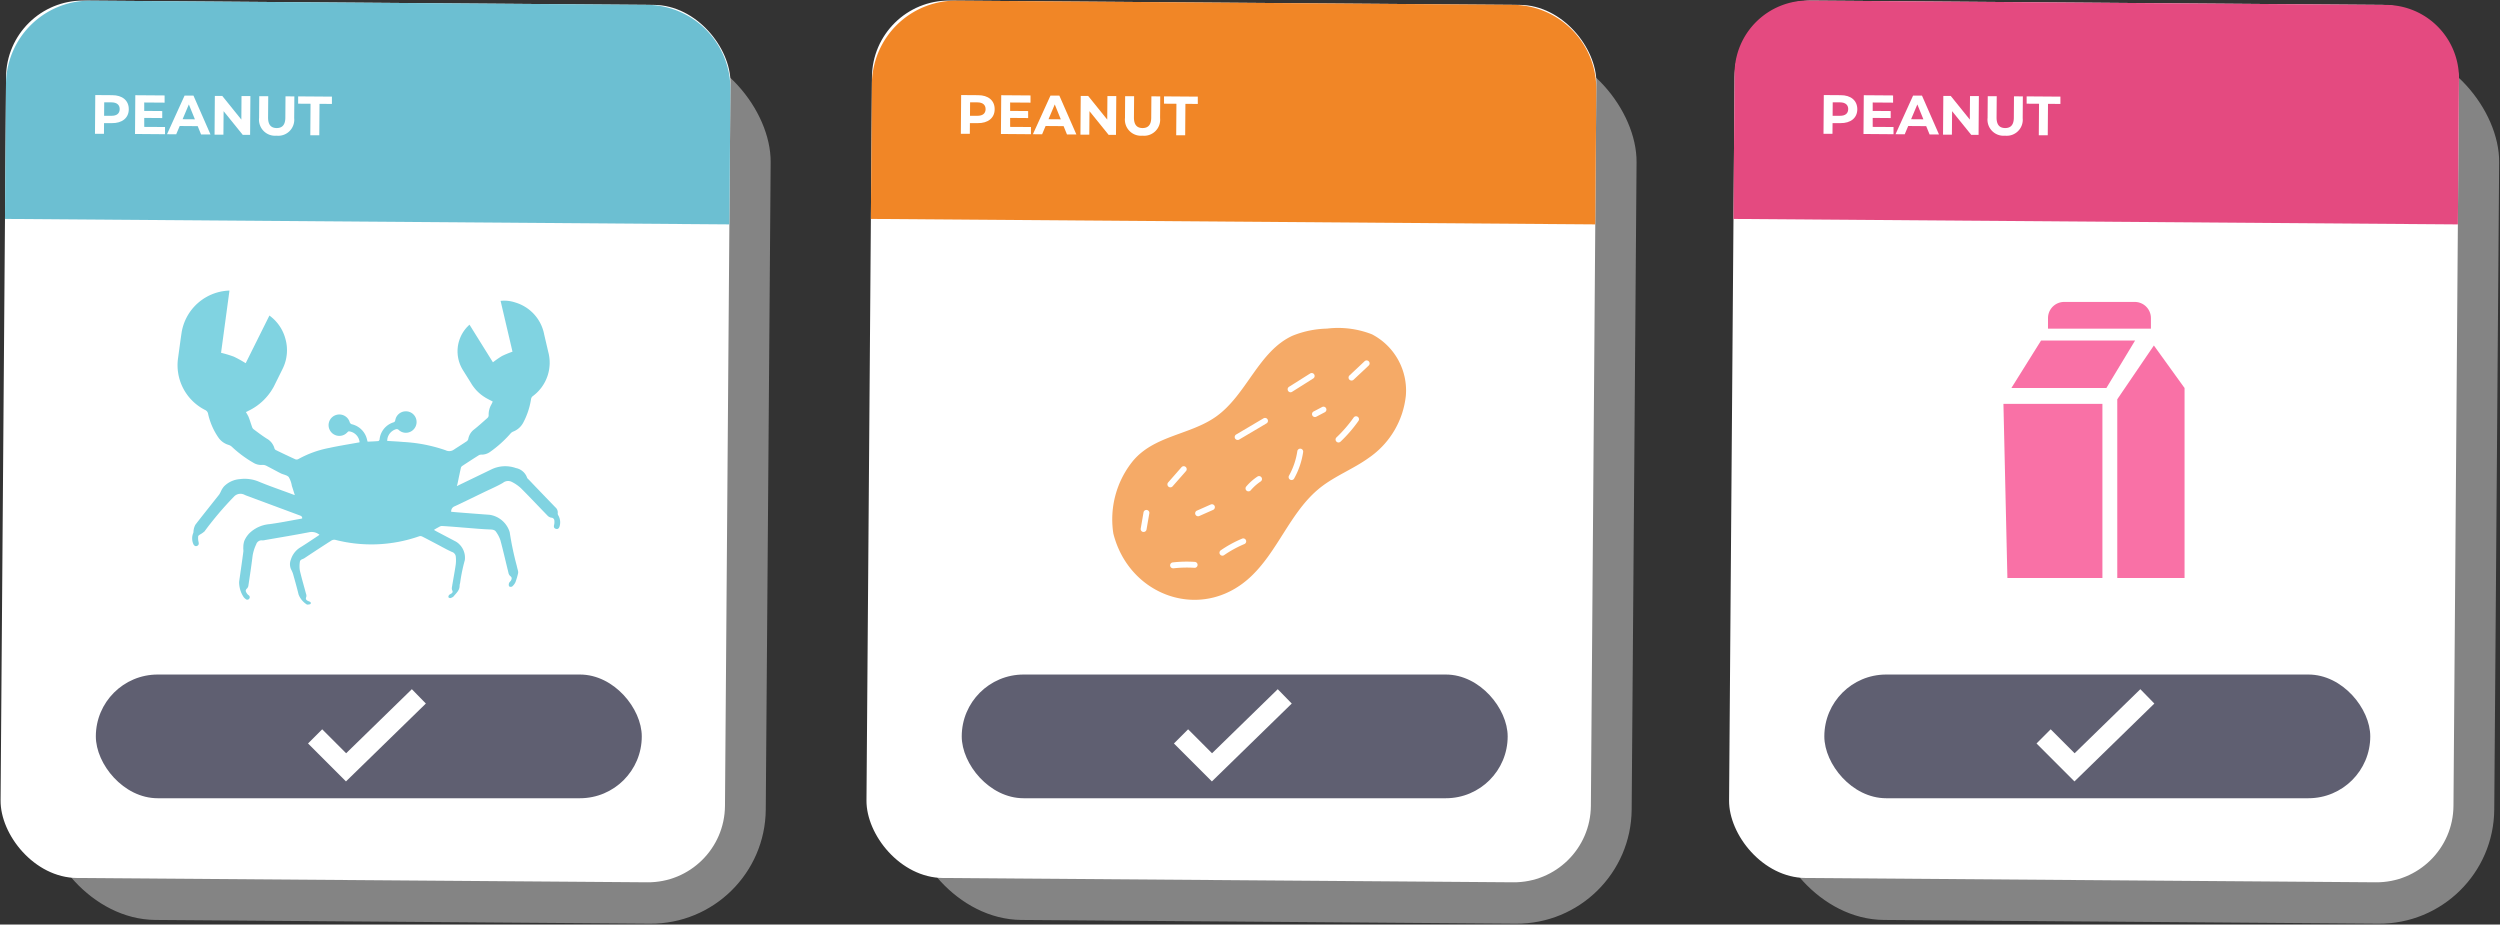 <svg xmlns="http://www.w3.org/2000/svg" width="178.349" height="65.956" viewBox="0 0 178.349 65.956">
  <rect x="0" y="0" width="178.349" height="65.956" fill="#333333" stroke="none"/>
  <g id="Group_1226" data-name="Group 1226" transform="translate(-6788.396 5076.648)">
    <g id="Group_1207" data-name="Group 1207" transform="translate(6850.169 -5076.648)">
      <g id="Group_1189" data-name="Group 1189" transform="translate(2.888 2.972)" opacity="0.5">
        <rect id="Rectangle_685" data-name="Rectangle 685" width="51.68" height="62.596" rx="8.206" transform="translate(0.473 0) rotate(0.433)" fill="#d6d6d6"/>
      </g>
      <g id="Group_1190" data-name="Group 1190" transform="translate(0 0)">
        <rect id="Rectangle_686" data-name="Rectangle 686" width="51.68" height="62.596" rx="5.494" transform="translate(0.473 0) rotate(0.433)" fill="#fff"/>
      </g>
      <g id="Group_1191" data-name="Group 1191" transform="translate(0.355 0)">
        <path id="Rectangle_687" data-name="Rectangle 687" d="M5.994,0H45.685A5.994,5.994,0,0,1,51.68,5.994v9.624a0,0,0,0,1,0,0H0a0,0,0,0,1,0,0V5.994A5.994,5.994,0,0,1,5.994,0Z" transform="translate(0.118 0) rotate(0.433)" fill="#f18626"/>
      </g>
      <g id="Group_1192" data-name="Group 1192" transform="translate(6.775 6.771)">
        <path id="Path_4261" data-name="Path 4261" d="M6886.707-5066.153c0,.616-.47,1-1.208.99l-.558,0-.006.763-.64,0,.021-2.766,1.2.009C6886.253-5067.161,6886.712-5066.774,6886.707-5066.153Zm-.647-.005c0-.3-.193-.484-.585-.487l-.521,0-.007.959.521,0C6885.858-5065.683,6886.058-5065.858,6886.06-5066.159Z" transform="translate(-6884.296 5067.176)" fill="#fff"/>
        <path id="Path_4262" data-name="Path 4262" d="M6890.433-5064.877l0,.514-2.141-.017.021-2.765,2.09.016,0,.514-1.454-.011,0,.6,1.284.01,0,.5-1.284-.01,0,.641Z" transform="translate(-6885.434 5067.167)" fill="#fff"/>
        <path id="Path_4263" data-name="Path 4263" d="M6893.676-5064.928l-1.284-.01-.25.592-.656-.006,1.254-2.756.632,0,1.216,2.774-.671,0Zm-.2-.487-.43-1.062-.447,1.055Z" transform="translate(-6886.347 5067.156)" fill="#fff"/>
        <path id="Path_4264" data-name="Path 4264" d="M6898.787-5067.066l-.021,2.765-.525,0-1.366-1.69-.013,1.679-.632,0,.021-2.766.529,0,1.362,1.689.013-1.679Z" transform="translate(-6887.7 5067.15)" fill="#fff"/>
        <path id="Path_4265" data-name="Path 4265" d="M6900.676-5065.5l.011-1.549.64,0-.012,1.524c0,.526.224.745.611.748s.618-.213.622-.738l.012-1.525.631.005-.011,1.548a1.146,1.146,0,0,1-1.262,1.255A1.145,1.145,0,0,1,6900.676-5065.5Z" transform="translate(-6888.968 5067.141)" fill="#fff"/>
        <path id="Path_4266" data-name="Path 4266" d="M6905.457-5066.5l-.885-.006,0-.521,2.41.018,0,.521-.884-.006-.017,2.243-.64,0Z" transform="translate(-6890.079 5067.132)" fill="#fff"/>
      </g>
      <g id="Group_1193" data-name="Group 1193" transform="translate(17.543 23.409)" opacity="0.7">
        <path id="Path_4267" data-name="Path 4267" d="M6906.789-5037.582c2.191-1.548,3.036-4.678,5.48-5.782a6.981,6.981,0,0,1,2.439-.5,6.611,6.611,0,0,1,3.212.408,4.517,4.517,0,0,1,2.417,4.365,6.157,6.157,0,0,1-2.612,4.423c-1.107.806-2.425,1.3-3.5,2.153-2.144,1.707-3.021,4.6-5.052,6.439-3.458,3.132-8.592,1.284-9.706-3.178a6.616,6.616,0,0,1,1.372-5.136C6902.352-5036.24,6904.932-5036.269,6906.789-5037.582Z" transform="translate(-6899.359 5043.898)" fill="#f18626"/>
      </g>
      <g id="Group_1194" data-name="Group 1194" transform="translate(21.512 33.265)">
        <path id="Path_4268" data-name="Path 4268" d="M6905.12-5028.608a.2.2,0,0,1-.136-.052.21.21,0,0,1-.019-.3l.95-1.083a.21.21,0,0,1,.3-.019.208.208,0,0,1,.02.295l-.951,1.083A.21.21,0,0,1,6905.12-5028.608Z" transform="translate(-6904.913 5030.11)" fill="#fff"/>
      </g>
      <g id="Group_1195" data-name="Group 1195" transform="translate(23.489 35.972)">
        <path id="Path_4269" data-name="Path 4269" d="M6907.886-5025.465a.207.207,0,0,1-.189-.124.209.209,0,0,1,.106-.276l.988-.438a.21.21,0,0,1,.277.106.211.211,0,0,1-.106.277l-.989.438A.188.188,0,0,1,6907.886-5025.465Z" transform="translate(-6907.679 5026.322)" fill="#fff"/>
      </g>
      <g id="Group_1196" data-name="Group 1196" transform="translate(25.225 38.41)">
        <path id="Path_4270" data-name="Path 4270" d="M6910.315-5021.68a.21.21,0,0,1-.171-.091.21.21,0,0,1,.053-.292,8.408,8.408,0,0,1,1.525-.833.209.209,0,0,1,.274.112.21.21,0,0,1-.112.274,7.949,7.949,0,0,0-1.448.792A.216.216,0,0,1,6910.315-5021.68Z" transform="translate(-6910.107 5022.912)" fill="#fff"/>
      </g>
      <g id="Group_1197" data-name="Group 1197" transform="translate(21.702 40.066)">
        <path id="Path_4271" data-name="Path 4271" d="M6905.385-5020.12a.209.209,0,0,1-.205-.186.209.209,0,0,1,.184-.232,8.79,8.79,0,0,1,1.574-.038.211.211,0,0,1,.2.223.21.21,0,0,1-.223.2,8.46,8.46,0,0,0-1.5.036Z" transform="translate(-6905.178 5020.595)" fill="#fff"/>
      </g>
      <g id="Group_1198" data-name="Group 1198" transform="translate(19.602 36.376)">
        <path id="Path_4272" data-name="Path 4272" d="M6902.449-5024.184a.217.217,0,0,1-.035,0,.21.21,0,0,1-.17-.243l.2-1.155a.209.209,0,0,1,.243-.169.208.208,0,0,1,.17.242l-.2,1.155A.209.209,0,0,1,6902.449-5024.184Z" transform="translate(-6902.24 5025.757)" fill="#fff"/>
      </g>
      <g id="Group_1199" data-name="Group 1199" transform="translate(26.311 29.812)">
        <path id="Path_4273" data-name="Path 4273" d="M6911.834-5033.367a.211.211,0,0,1-.179-.1.21.21,0,0,1,.074-.288l1.952-1.155a.211.211,0,0,1,.288.074.21.21,0,0,1-.074.287l-1.953,1.155A.21.21,0,0,1,6911.834-5033.367Z" transform="translate(-6911.626 5034.941)" fill="#fff"/>
      </g>
      <g id="Group_1200" data-name="Group 1200" transform="translate(27.083 33.963)">
        <path id="Path_4274" data-name="Path 4274" d="M6912.914-5028.044a.208.208,0,0,1-.134-.049.21.21,0,0,1-.025-.295,3.794,3.794,0,0,1,.8-.71.209.209,0,0,1,.29.059.21.21,0,0,1-.06.291,3.411,3.411,0,0,0-.71.631A.2.2,0,0,1,6912.914-5028.044Z" transform="translate(-6912.706 5029.134)" fill="#fff"/>
      </g>
      <g id="Group_1201" data-name="Group 1201" transform="translate(30.157 32.008)">
        <path id="Path_4275" data-name="Path 4275" d="M6917.215-5029.63a.2.2,0,0,1-.1-.027.209.209,0,0,1-.082-.285,5.14,5.14,0,0,0,.595-1.748.209.209,0,0,1,.238-.176.21.21,0,0,1,.177.238,5.533,5.533,0,0,1-.643,1.89A.211.211,0,0,1,6917.215-5029.63Z" transform="translate(-6917.007 5031.868)" fill="#fff"/>
      </g>
      <g id="Group_1202" data-name="Group 1202" transform="translate(30.086 26.615)">
        <path id="Path_4276" data-name="Path 4276" d="M6917.115-5038.044a.209.209,0,0,1-.175-.1.211.211,0,0,1,.065-.29l1.507-.95a.208.208,0,0,1,.289.065.209.209,0,0,1-.066.289l-1.506.95A.207.207,0,0,1,6917.115-5038.044Z" transform="translate(-6916.907 5039.414)" fill="#fff"/>
      </g>
      <g id="Group_1203" data-name="Group 1203" transform="translate(34.436 25.718)">
        <path id="Path_4277" data-name="Path 4277" d="M6923.2-5039.238a.211.211,0,0,1-.151-.066.209.209,0,0,1,.009-.3l1.076-1.011a.209.209,0,0,1,.3.009.21.21,0,0,1-.009.3l-1.076,1.01A.209.209,0,0,1,6923.2-5039.238Z" transform="translate(-6922.994 5040.668)" fill="#fff"/>
      </g>
      <g id="Group_1204" data-name="Group 1204" transform="translate(33.505 29.7)">
        <path id="Path_4278" data-name="Path 4278" d="M6921.9-5033.232a.207.207,0,0,1-.15-.065.209.209,0,0,1,.009-.3,9.429,9.429,0,0,0,1.223-1.415.21.21,0,0,1,.292-.05.208.208,0,0,1,.05.292,9.858,9.858,0,0,1-1.278,1.479A.214.214,0,0,1,6921.9-5033.232Z" transform="translate(-6921.69 5035.098)" fill="#fff"/>
      </g>
      <g id="Group_1205" data-name="Group 1205" transform="translate(31.826 29.011)">
        <path id="Path_4279" data-name="Path 4279" d="M6919.55-5035.322a.21.21,0,0,1-.184-.112.21.21,0,0,1,.088-.283l.608-.32a.209.209,0,0,1,.283.088.21.21,0,0,1-.088.283l-.609.32A.217.217,0,0,1,6919.55-5035.322Z" transform="translate(-6919.342 5036.062)" fill="#fff"/>
      </g>
      <rect id="Rectangle_688" data-name="Rectangle 688" width="38.947" height="8.825" rx="4.412" transform="translate(6.837 48.121)" fill="#5f5f71"/>
      <g id="Group_1206" data-name="Group 1206" transform="translate(21.975 49.168)">
        <path id="Path_4280" data-name="Path 4280" d="M6908.268-5001.283l-2.707-2.708,1.011-1.011,1.708,1.709,4.687-4.57,1,1.024Z" transform="translate(-6905.561 5007.862)" fill="#fff"/>
      </g>
    </g>
    <g id="Group_1218" data-name="Group 1218" transform="translate(6911.706 -5076.648)">
      <g id="Group_1208" data-name="Group 1208" transform="translate(2.888 2.972)" opacity="0.5">
        <rect id="Rectangle_689" data-name="Rectangle 689" width="51.68" height="62.596" rx="8.206" transform="translate(0.473 0) rotate(0.433)" fill="#d6d6d6"/>
      </g>
      <g id="Group_1209" data-name="Group 1209" transform="translate(0 0)">
        <rect id="Rectangle_690" data-name="Rectangle 690" width="51.68" height="62.596" rx="5.494" transform="translate(0.473 0) rotate(0.433)" fill="#fff"/>
      </g>
      <g id="Group_1210" data-name="Group 1210" transform="translate(0.355)">
        <path id="Rectangle_691" data-name="Rectangle 691" d="M5.227,0H46.452A5.227,5.227,0,0,1,51.68,5.227V15.619a0,0,0,0,1,0,0H0a0,0,0,0,1,0,0V5.227A5.227,5.227,0,0,1,5.227,0Z" transform="translate(0.118 0) rotate(0.433)" fill="#e44a80"/>
      </g>
      <g id="Group_1211" data-name="Group 1211" transform="translate(6.775 6.771)">
        <path id="Path_4281" data-name="Path 4281" d="M6972.8-5066.153c0,.616-.469,1-1.208.99l-.557,0-.006.763-.64,0,.021-2.766,1.2.009C6972.343-5067.161,6972.8-5066.774,6972.8-5066.153Zm-.648-.005c0-.3-.194-.484-.584-.487l-.522,0-.007.959.521,0C6971.948-5065.683,6972.147-5065.858,6972.149-5066.159Z" transform="translate(-6970.386 5067.176)" fill="#fff"/>
        <path id="Path_4282" data-name="Path 4282" d="M6976.522-5064.877l0,.514-2.142-.017.021-2.765,2.09.016,0,.514-1.454-.011,0,.6,1.284.01,0,.5-1.284-.01,0,.641Z" transform="translate(-6971.524 5067.167)" fill="#fff"/>
        <path id="Path_4283" data-name="Path 4283" d="M6979.767-5064.928l-1.283-.01-.25.592-.655-.006,1.253-2.756.633,0,1.215,2.774-.671,0Zm-.2-.487-.431-1.062-.446,1.055Z" transform="translate(-6972.438 5067.156)" fill="#fff"/>
        <path id="Path_4284" data-name="Path 4284" d="M6984.877-5067.066l-.021,2.765-.524,0-1.366-1.69-.013,1.679-.633,0,.021-2.766.529,0,1.362,1.689.013-1.679Z" transform="translate(-6973.79 5067.15)" fill="#fff"/>
        <path id="Path_4285" data-name="Path 4285" d="M6986.766-5065.5l.012-1.549.641,0-.012,1.524c0,.526.223.745.61.748s.618-.213.622-.738l.011-1.525.633.005-.012,1.548a1.145,1.145,0,0,1-1.262,1.255A1.145,1.145,0,0,1,6986.766-5065.5Z" transform="translate(-6975.058 5067.141)" fill="#fff"/>
        <path id="Path_4286" data-name="Path 4286" d="M6991.548-5066.5l-.885-.006,0-.521,2.41.018,0,.521-.885-.006-.018,2.243-.639,0Z" transform="translate(-6976.169 5067.132)" fill="#fff"/>
      </g>
      <g id="Group_1212" data-name="Group 1212" transform="translate(21.701 40.066)">
        <path id="Path_4287" data-name="Path 4287" d="M6991.477-5020.12a.209.209,0,0,1-.207-.186.21.21,0,0,1,.184-.232,8.8,8.8,0,0,1,1.575-.038.21.21,0,0,1,.2.223.209.209,0,0,1-.223.2,8.461,8.461,0,0,0-1.5.036Z" transform="translate(-6991.268 5020.595)" fill="#fff"/>
      </g>
      <rect id="Rectangle_692" data-name="Rectangle 692" width="38.947" height="8.825" rx="4.412" transform="translate(6.837 48.121)" fill="#5f5f71"/>
      <g id="Group_1213" data-name="Group 1213" transform="translate(21.975 49.168)">
        <path id="Path_4288" data-name="Path 4288" d="M6994.357-5001.283l-2.706-2.708,1.01-1.011,1.708,1.709,4.688-4.57,1,1.024Z" transform="translate(-6991.651 5007.862)" fill="#fff"/>
      </g>
      <g id="Group_1214" data-name="Group 1214" transform="translate(19.615 28.811)" opacity="0.7">
        <path id="Path_4289" data-name="Path 4289" d="M6988.632-5023.919h6.778v-12.421h-7.061Z" transform="translate(-6988.35 5036.341)" fill="#f63580"/>
      </g>
      <g id="Group_1215" data-name="Group 1215" transform="translate(20.18 24.293)" opacity="0.7">
        <path id="Path_4290" data-name="Path 4290" d="M6989.14-5039.273h6.778l2.048-3.389h-6.708Z" transform="translate(-6989.14 5042.662)" fill="#f63580"/>
      </g>
      <g id="Group_1216" data-name="Group 1216" transform="translate(27.735 24.646)" opacity="0.7">
        <path id="Path_4291" data-name="Path 4291" d="M6999.709-5038.329l2.612-3.839,2.189,3.036v13.55h-4.8Z" transform="translate(-6999.709 5042.168)" fill="#f63580"/>
      </g>
      <g id="Group_1217" data-name="Group 1217" transform="translate(22.793 21.539)" opacity="0.7">
        <path id="Path_4292" data-name="Path 4292" d="M6992.795-5044.608h7.343v-.752a1.154,1.154,0,0,0-1.153-1.154h-5.037a1.153,1.153,0,0,0-1.152,1.154Z" transform="translate(-6992.795 5046.515)" fill="#f63580"/>
      </g>
    </g>
    <g id="Group_1225" data-name="Group 1225" transform="translate(6788.396 -5076.648)">
      <g id="Group_1219" data-name="Group 1219" transform="translate(2.888 2.972)" opacity="0.5">
        <rect id="Rectangle_693" data-name="Rectangle 693" width="51.68" height="62.596" rx="8.206" transform="translate(0.473 0) rotate(0.433)" fill="#d6d6d6"/>
      </g>
      <g id="Group_1220" data-name="Group 1220" transform="translate(0 0)">
        <rect id="Rectangle_694" data-name="Rectangle 694" width="51.68" height="62.596" rx="5.494" transform="translate(0.473 0) rotate(0.433)" fill="#fff"/>
      </g>
      <g id="Group_1221" data-name="Group 1221" transform="translate(0.355 0)">
        <path id="Rectangle_695" data-name="Rectangle 695" d="M5.994,0H45.685A5.994,5.994,0,0,1,51.68,5.994v9.624a0,0,0,0,1,0,0H0a0,0,0,0,1,0,0V5.994A5.994,5.994,0,0,1,5.994,0Z" transform="translate(0.118 0) rotate(0.433)" fill="#6cbfd2"/>
      </g>
      <g id="Group_1222" data-name="Group 1222" transform="translate(6.775 6.771)">
        <path id="Path_4293" data-name="Path 4293" d="M6800.287-5066.153c0,.616-.47,1-1.208.99l-.557,0-.005.763-.641,0,.021-2.766,1.2.009C6799.832-5067.161,6800.291-5066.774,6800.287-5066.153Zm-.648-.005c0-.3-.193-.484-.584-.487l-.521,0-.007.959.522,0C6799.438-5065.683,6799.636-5065.858,6799.638-5066.159Z" transform="translate(-6797.875 5067.176)" fill="#fff"/>
        <path id="Path_4294" data-name="Path 4294" d="M6804.011-5064.877l0,.514-2.141-.017.021-2.765,2.09.016,0,.514-1.454-.011,0,.6,1.285.01,0,.5-1.284-.01,0,.641Z" transform="translate(-6799.013 5067.167)" fill="#fff"/>
        <path id="Path_4295" data-name="Path 4295" d="M6807.255-5064.928l-1.284-.01-.25.592-.655-.006,1.253-2.756.633,0,1.215,2.774-.671,0Zm-.2-.487-.431-1.062-.446,1.055Z" transform="translate(-6799.926 5067.156)" fill="#fff"/>
        <path id="Path_4296" data-name="Path 4296" d="M6812.366-5067.066l-.021,2.765-.525,0-1.365-1.69-.014,1.679-.632,0,.021-2.766.529,0,1.362,1.689.012-1.679Z" transform="translate(-6801.278 5067.15)" fill="#fff"/>
        <path id="Path_4297" data-name="Path 4297" d="M6814.255-5065.5l.012-1.549.641,0-.012,1.524c0,.526.223.745.61.748s.618-.213.622-.738l.012-1.525.632.005-.013,1.548a1.144,1.144,0,0,1-1.261,1.255A1.145,1.145,0,0,1,6814.255-5065.5Z" transform="translate(-6802.547 5067.141)" fill="#fff"/>
        <path id="Path_4298" data-name="Path 4298" d="M6819.037-5066.5l-.885-.006,0-.521,2.41.018,0,.521-.885-.006-.016,2.243-.641,0Z" transform="translate(-6803.658 5067.132)" fill="#fff"/>
      </g>
      <rect id="Rectangle_696" data-name="Rectangle 696" width="38.947" height="8.825" rx="4.412" transform="translate(6.837 48.121)" fill="#5f5f71"/>
      <g id="Group_1223" data-name="Group 1223" transform="translate(21.975 49.168)">
        <path id="Path_4299" data-name="Path 4299" d="M6821.847-5001.283l-2.706-2.708,1.01-1.011,1.708,1.709,4.688-4.57,1,1.024Z" transform="translate(-6819.141 5007.862)" fill="#fff"/>
      </g>
      <g id="Group_1224" data-name="Group 1224" transform="translate(12.656 20.732)" opacity="0.7">
        <path id="Path_4300" data-name="Path 4300" d="M6826.042-5033.7l2.229-1.077c.078-.038.158-.075.235-.114a2.264,2.264,0,0,1,1.743-.094,1.052,1.052,0,0,1,.8.687c.015.051.073.09.113.132q.955,1,1.914,1.99a.468.468,0,0,1,.158.422.288.288,0,0,0,.049.159.993.993,0,0,1,.083.777c-.039.126-.116.211-.257.171s-.167-.14-.134-.276a.851.851,0,0,0,.021-.292.221.221,0,0,0-.227-.231.5.5,0,0,1-.276-.161c-.634-.651-1.254-1.317-1.9-1.958a2.866,2.866,0,0,0-.654-.443.581.581,0,0,0-.612.078c-.447.259-.927.461-1.394.687-.675.327-1.349.66-2.029.977a.386.386,0,0,0-.27.4c.227.02.461.042.7.06.685.053,1.37.107,2.055.157a1.772,1.772,0,0,1,1.42,1.238,21.616,21.616,0,0,0,.508,2.415c.021.114.058.226.081.34a.415.415,0,0,1,.01.172,4.9,4.9,0,0,1-.189.64.871.871,0,0,1-.24.312.211.211,0,0,1-.209-.012.292.292,0,0,1-.009-.229c.024-.072.1-.124.141-.194.058-.113.084-.219-.056-.315a.425.425,0,0,1-.127-.238c-.191-.768-.365-1.541-.57-2.305a2.244,2.244,0,0,0-.306-.6c-.105-.167-.279-.174-.472-.181-.541-.017-1.081-.072-1.62-.113-.593-.046-1.184-.1-1.777-.132-.121-.006-.248.1-.369.155a2.3,2.3,0,0,0-.2.124c.068.039.12.071.173.1.469.248.938.493,1.407.741a1.351,1.351,0,0,1,.623,1.31,12.366,12.366,0,0,0-.337,1.634.86.86,0,0,0-.036.206c0,.331-.246.519-.423.746a.477.477,0,0,1-.242.125.152.152,0,0,1-.135-.064.212.212,0,0,1,.056-.159c.045-.049.121-.067.172-.112a.148.148,0,0,0,.047-.211.39.39,0,0,1-.02-.236c.086-.534.188-1.067.268-1.6a2.5,2.5,0,0,0,.006-.567.391.391,0,0,0-.272-.341c-.4-.178-.777-.4-1.165-.6-.319-.167-.637-.339-.96-.5a.292.292,0,0,0-.208-.021,10.317,10.317,0,0,1-6,.255.391.391,0,0,0-.269.052q-.971.62-1.93,1.261c-.115.076-.305.085-.321.264a1.976,1.976,0,0,0,0,.614c.127.556.291,1.1.437,1.655a.382.382,0,0,1,.024.22c-.091.2.043.267.179.32.094.036.179.083.125.178-.025.047-.142.049-.219.06a.138.138,0,0,1-.094-.041,1.448,1.448,0,0,1-.544-.685c-.121-.5-.261-.991-.4-1.484a2.012,2.012,0,0,0-.132-.3.883.883,0,0,1-.018-.7,1.553,1.553,0,0,1,.632-.846c.427-.26.84-.545,1.259-.82.047-.031.093-.065.153-.107a.886.886,0,0,0-.7-.19c-1.057.206-2.121.38-3.182.565a.616.616,0,0,1-.19.024.407.407,0,0,0-.447.288,2.926,2.926,0,0,0-.261.859c-.081.682-.187,1.361-.288,2.041a.4.4,0,0,1-.095.235c-.165.133-.09.252-.008.377a.547.547,0,0,0,.11.11.169.169,0,0,1,.04.259.165.165,0,0,1-.249.013.89.89,0,0,1-.129-.117,1.927,1.927,0,0,1-.336-1.108c.1-.714.207-1.428.3-2.144.015-.106-.014-.218,0-.325a1.429,1.429,0,0,1,.072-.457,1.842,1.842,0,0,1,.342-.521,2.334,2.334,0,0,1,1.436-.666c.761-.1,1.515-.255,2.272-.388a.466.466,0,0,0,.078-.025c.007-.146-.09-.179-.191-.217q-1.885-.7-3.766-1.4c-.049-.019-.1-.036-.146-.059a.63.63,0,0,0-.778.139,23.665,23.665,0,0,0-2.09,2.467,1.9,1.9,0,0,1-.333.229c-.047.033-.115.079-.117.122a1.23,1.23,0,0,0,.024.391c.035.134.026.236-.1.29s-.222-.02-.274-.142a1.007,1.007,0,0,1,0-.782c.025-.065.01-.145.028-.212a1.091,1.091,0,0,1,.129-.381c.559-.724,1.134-1.437,1.7-2.156a2.33,2.33,0,0,0,.14-.271,1.43,1.43,0,0,1,.188-.29,1.766,1.766,0,0,1,1.131-.528,2.616,2.616,0,0,1,1.31.159c.782.329,1.59.6,2.387.9l.232.083c-.078-.245-.146-.458-.214-.671a1.753,1.753,0,0,0-.221-.618c-.127-.146-.382-.172-.573-.268-.348-.176-.687-.368-1.036-.544a.533.533,0,0,0-.258-.056,1.065,1.065,0,0,1-.621-.134,8.285,8.285,0,0,1-1.57-1.16.611.611,0,0,0-.235-.134,1.332,1.332,0,0,1-.732-.536,4.78,4.78,0,0,1-.726-1.672.37.37,0,0,0-.216-.283,3.58,3.58,0,0,1-1.924-3.734c.085-.6.16-1.212.253-1.816a3.571,3.571,0,0,1,3.41-2.968l-.6,4.439a8.372,8.372,0,0,1,.911.275,8.974,8.974,0,0,1,.846.468l1.693-3.4a3,3,0,0,1,1.137,1.646,2.986,2.986,0,0,1-.206,2.176c-.206.417-.412.835-.621,1.252a4.033,4.033,0,0,1-1.818,1.728l-.17.087a2.876,2.876,0,0,1,.192.341c.086.22.152.447.231.668a.441.441,0,0,0,.109.2c.316.237.632.477.966.688a1.136,1.136,0,0,1,.537.679.221.221,0,0,0,.1.131c.46.224.921.444,1.385.656a.261.261,0,0,0,.21-.006,7.363,7.363,0,0,1,2.207-.8c.693-.153,1.4-.261,2.094-.389.027,0,.056-.011.08-.016a.859.859,0,0,0-.762-.781c-.051,0-.1.064-.146.106a.766.766,0,0,1-.842.155.769.769,0,0,1-.462-.72.764.764,0,0,1,.512-.7.771.771,0,0,1,.993.5.248.248,0,0,0,.131.149,1.45,1.45,0,0,1,1.114,1.13c.007.028.015.057.022.084,0,.005.006.01.019.033.246-.012.5-.02.754-.041.035,0,.086-.07.092-.112a1.421,1.421,0,0,1,1-1.227c.11-.039.111-.115.131-.2a.759.759,0,0,1,.735-.584.762.762,0,0,1,.75.565.771.771,0,0,1-.369.868.75.75,0,0,1-.877-.1.2.2,0,0,0-.233-.045.874.874,0,0,0-.592.822c.375.024.753.04,1.129.075a10.954,10.954,0,0,1,3.04.593.57.57,0,0,0,.582-.042c.31-.205.626-.4.935-.609a.278.278,0,0,0,.1-.167,1.084,1.084,0,0,1,.426-.676c.322-.259.629-.535.938-.81a.259.259,0,0,0,.087-.175,1.466,1.466,0,0,1,.211-.817,1.952,1.952,0,0,0,.08-.182c-.146-.077-.288-.144-.422-.221a2.964,2.964,0,0,1-1.1-1.05c-.2-.33-.407-.651-.609-.979a2.538,2.538,0,0,1,.251-3.007c.064-.074.136-.14.221-.227l1.673,2.687a6.926,6.926,0,0,1,.649-.45,7.437,7.437,0,0,1,.747-.309l-.849-3.623a2.416,2.416,0,0,1,1.044.113,2.951,2.951,0,0,1,2.065,2.279c.094.408.192.816.285,1.225a2.963,2.963,0,0,1-1.108,3.186.345.345,0,0,0-.114.2,5.223,5.223,0,0,1-.557,1.684,1.361,1.361,0,0,1-.715.636.517.517,0,0,0-.191.138,8.231,8.231,0,0,1-1.451,1.307,1.027,1.027,0,0,1-.639.2.359.359,0,0,0-.19.054q-.583.368-1.157.749a.234.234,0,0,0-.1.125c-.091.4-.173.806-.258,1.21C6826.051-5033.787,6826.05-5033.758,6826.042-5033.7Z" transform="translate(-6806.103 5047.644)" fill="#4ac0d4"/>
      </g>
    </g>
  </g>
</svg>
